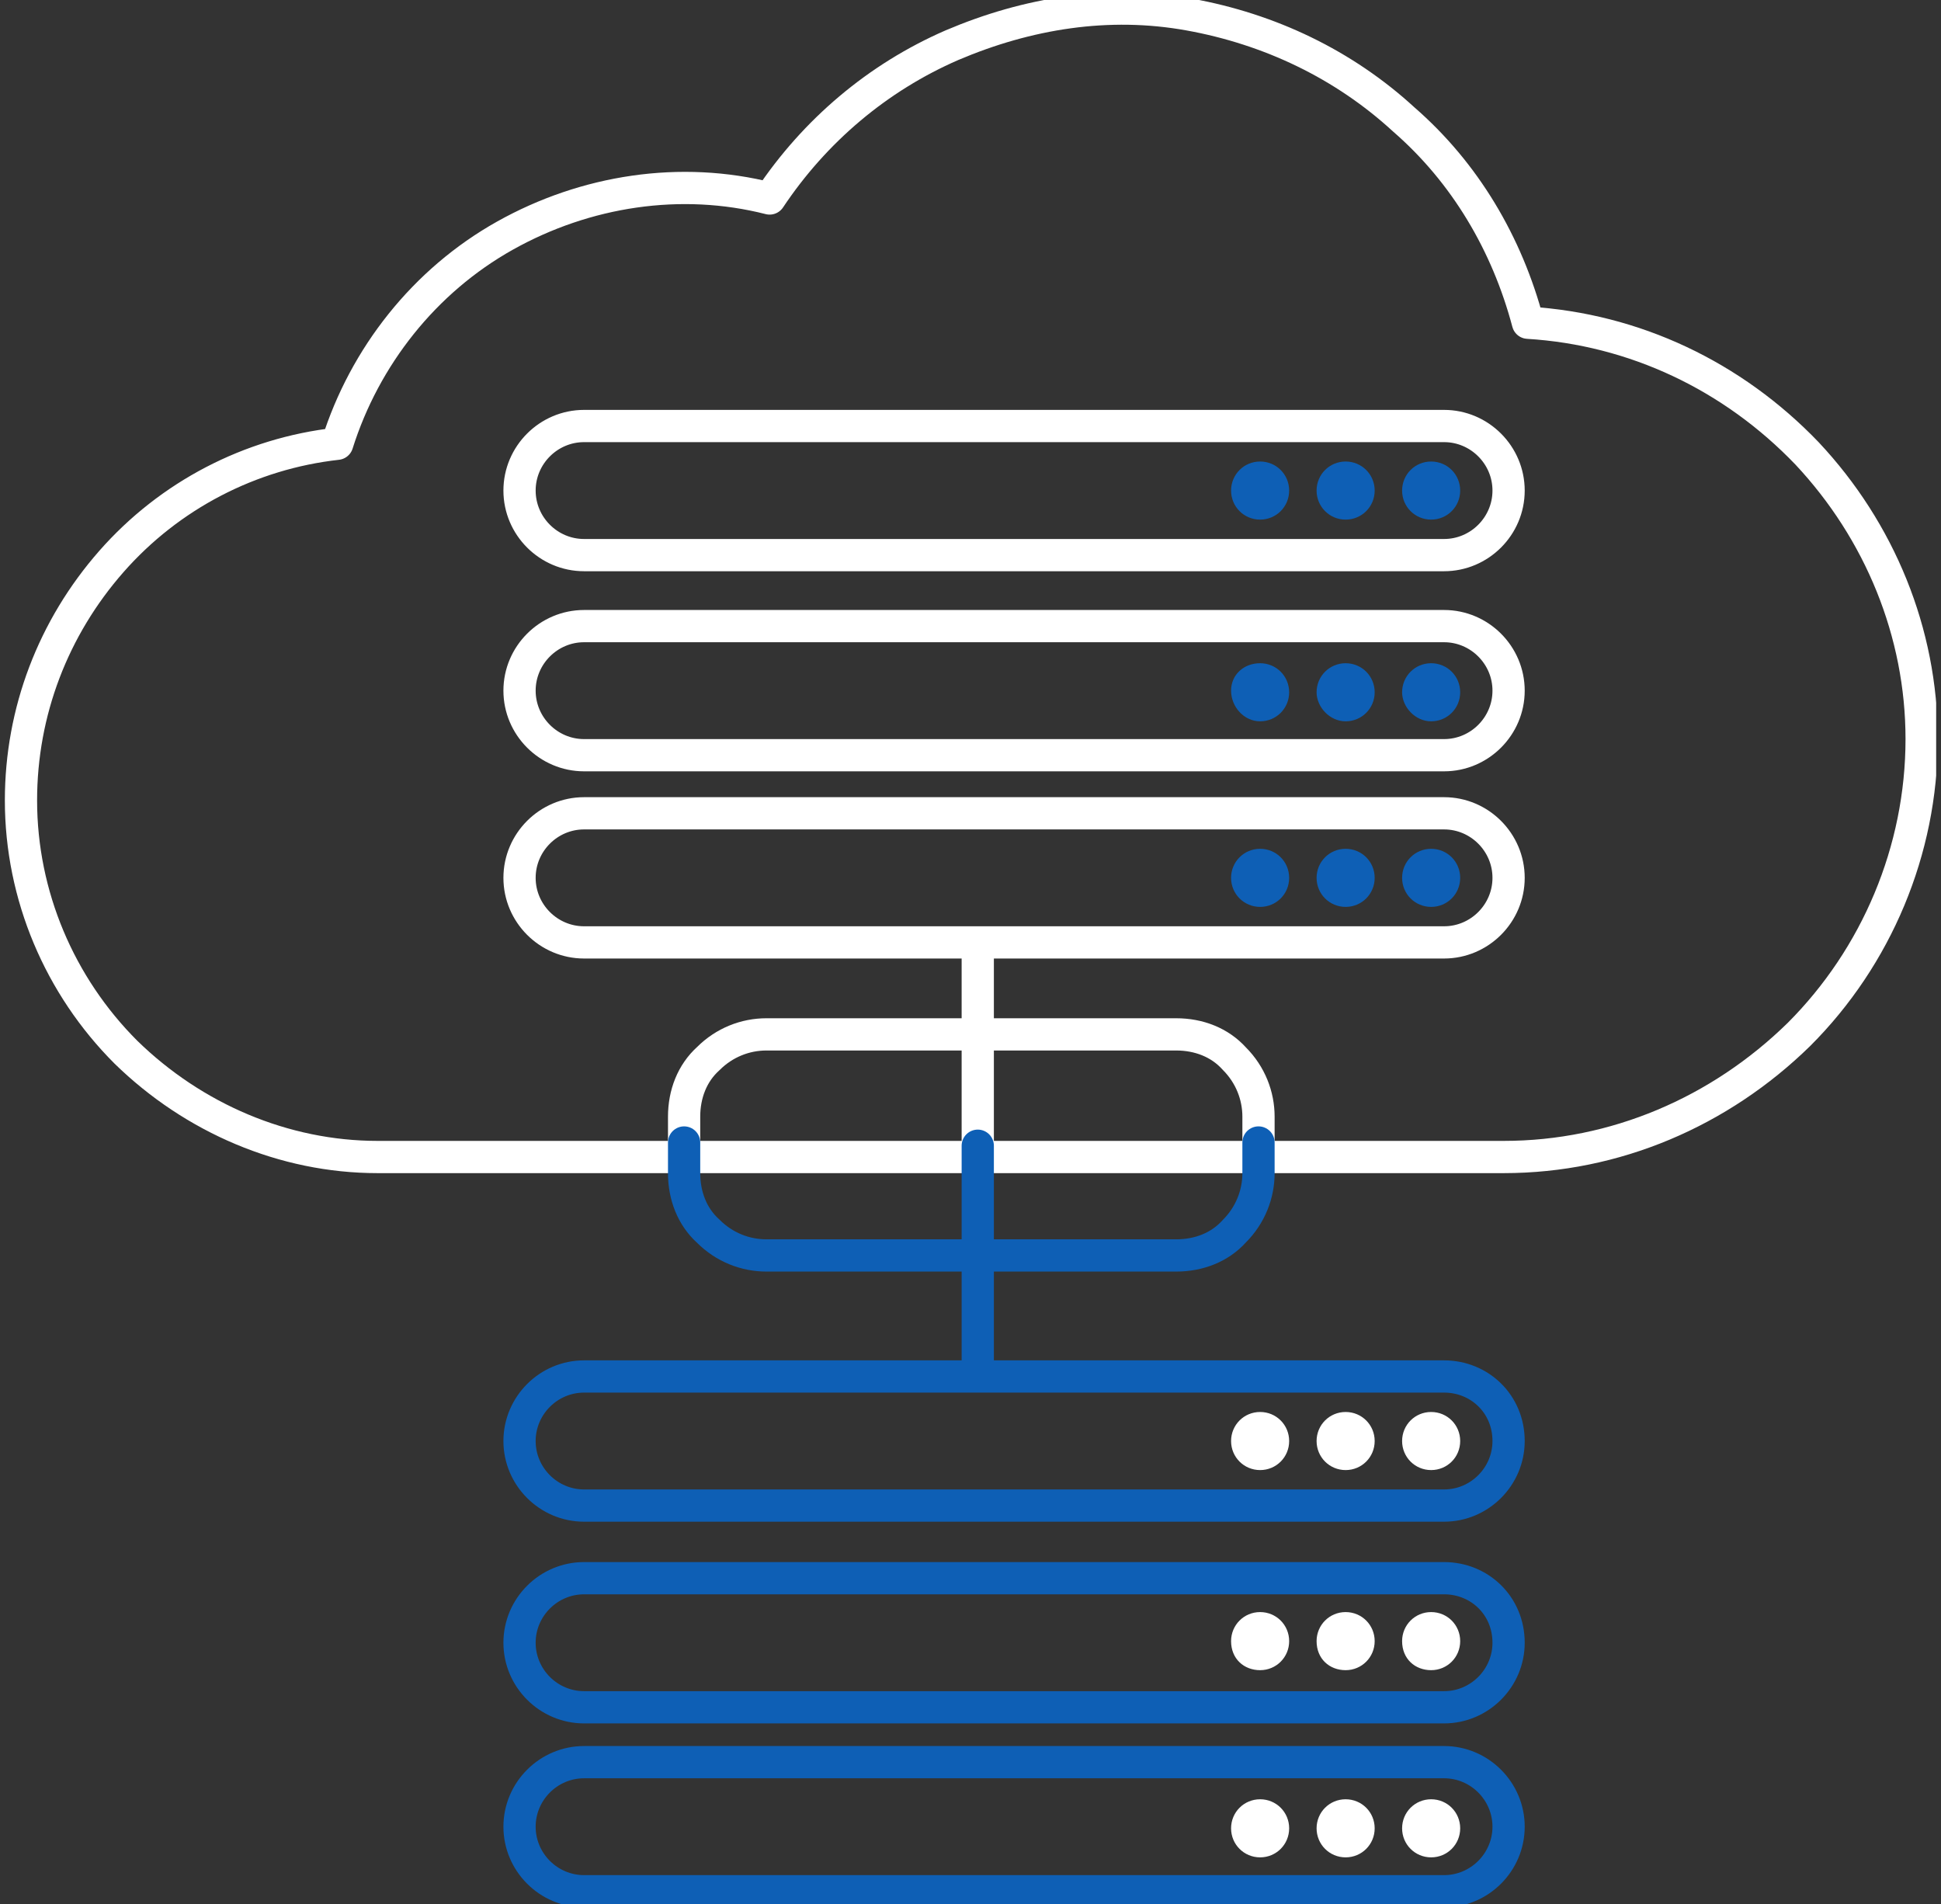 <?xml version="1.0" encoding="UTF-8"?>
<!-- Generator: Adobe Illustrator 27.8.1, SVG Export Plug-In . SVG Version: 6.00 Build 0)  -->
<svg xmlns="http://www.w3.org/2000/svg" xmlns:xlink="http://www.w3.org/1999/xlink" version="1.1" id="Layer_1" x="0px" y="0px" viewBox="0 0 120.3 118" style="enable-background:new 0 0 120.3 118;" xml:space="preserve">
<rect x="0" y="0" width="120.3" height="118" fill="#333333" stroke="none"/>
<style type="text/css">
	
		.st0{clip-path:url(#SVGID_00000120547409394397292530000017196522060245659296_);fill:none;stroke:#FFFFFF;stroke-width:1.998;stroke-linecap:round;stroke-linejoin:round;}
	.st1{clip-path:url(#SVGID_00000118364472061505760820000005839168940863627150_);fill:#0E5FB5;}
	.st2{clip-path:url(#SVGID_00000067209176144907365260000003604005067699477129_);fill:#0E5FB5;}
	.st3{clip-path:url(#SVGID_00000036932861631370672380000013117215977611451550_);fill:#0E5FB5;}
	
		.st4{clip-path:url(#SVGID_00000026858355806359478270000002267150778347487385_);fill:none;stroke:#FFFFFF;stroke-width:1.998;stroke-linecap:round;stroke-linejoin:round;}
	.st5{clip-path:url(#SVGID_00000136385286853586441810000005137822850676917431_);fill:#0E5FB5;}
	.st6{clip-path:url(#SVGID_00000083808930904286027800000000381650424048692359_);fill:#0E5FB5;}
	.st7{clip-path:url(#SVGID_00000005983615466353091200000013316871309187272599_);fill:#0E5FB5;}
	
		.st8{clip-path:url(#SVGID_00000039846026314539017870000000991884640586494356_);fill:none;stroke:#FFFFFF;stroke-width:1.998;stroke-linecap:round;stroke-linejoin:round;}
	.st9{clip-path:url(#SVGID_00000087371268998890690120000007070258489981451967_);fill:#0E5FB5;}
	.st10{clip-path:url(#SVGID_00000044877097120573808070000003409058073168049562_);fill:#0E5FB5;}
	.st11{clip-path:url(#SVGID_00000057140783586101967810000013833348084637274554_);fill:#0E5FB5;}
	
		.st12{clip-path:url(#SVGID_00000000205497429682454580000004365808445063878808_);fill:none;stroke:#FFFFFF;stroke-width:1.998;stroke-linecap:round;stroke-linejoin:round;}
	
		.st13{clip-path:url(#SVGID_00000065784289835254553710000004724816785470910863_);fill:none;stroke:#0E5FB5;stroke-width:1.998;stroke-linecap:round;stroke-linejoin:round;}
	.st14{clip-path:url(#SVGID_00000047038994036279823520000004381899984316913793_);fill:#FFFFFF;}
	.st15{clip-path:url(#SVGID_00000137111720857656530210000015163759984694161039_);fill:#FFFFFF;}
	.st16{clip-path:url(#SVGID_00000096038078146742180290000016642460551582643633_);fill:#FFFFFF;}
	
		.st17{clip-path:url(#SVGID_00000109025974067380185260000009498570321095193532_);fill:none;stroke:#0E5FB5;stroke-width:1.998;stroke-linecap:round;stroke-linejoin:round;}
	.st18{clip-path:url(#SVGID_00000005237510896034507070000000250612639839937418_);fill:#FFFFFF;}
	.st19{clip-path:url(#SVGID_00000160910084795978144200000014392101448923777957_);fill:#FFFFFF;}
	.st20{clip-path:url(#SVGID_00000159431908455991632840000015622070431357603474_);fill:#FFFFFF;}
	
		.st21{clip-path:url(#SVGID_00000021816820252194973060000001177383607278652320_);fill:none;stroke:#0E5FB5;stroke-width:1.998;stroke-linecap:round;stroke-linejoin:round;}
	.st22{clip-path:url(#SVGID_00000170243977337355782620000015997123682859965599_);fill:#FFFFFF;}
	.st23{clip-path:url(#SVGID_00000174592692666602281150000014088276409186672277_);fill:#FFFFFF;}
	.st24{clip-path:url(#SVGID_00000156549556729999120760000002486435038539694474_);fill:#FFFFFF;}
	
		.st25{clip-path:url(#SVGID_00000064345473699504125900000002538659411220613018_);fill:none;stroke:#0E5FB5;stroke-width:1.998;stroke-linecap:round;stroke-linejoin:round;}
</style>
<g>
	<g>
		<defs>
			<rect id="SVGID_1_" x="0.3" y="-0.3" width="119.7" height="118.5"></rect>
		</defs>
		<clipPath id="SVGID_00000172441012161651019870000002567187074685834385_">
			<use xlink:href="#SVGID_1_" style="overflow:visible;"></use>
		</clipPath>
		
			<path style="clip-path:url(#SVGID_00000172441012161651019870000002567187074685834385_);fill:none;stroke:#FFFFFF;stroke-width:1.998;stroke-linecap:round;stroke-linejoin:round;" d="    M89.5,26.4H36.2c-2.2,0-4,1.8-4,4s1.8,4,4,4h53.3c2.2,0,4-1.8,4-4S91.7,26.4,89.5,26.4z M94.7,20c-1.3-4.9-3.9-9.3-7.7-12.6    C83.3,4,78.7,1.8,73.7,0.9S63.7,0.8,59,2.8c-4.6,2-8.5,5.3-11.3,9.5c-5.5-1.4-11.4-0.5-16.4,2.3s-8.7,7.5-10.4,12.9    c-5.4,0.6-10.4,3.2-14,7.3s-5.6,9.3-5.6,14.8c0,5.9,2.4,11.5,6.5,15.6c4.2,4.1,9.8,6.5,15.6,6.5h69.8c6.9,0,13.4-2.8,18.3-7.6    c4.8-4.8,7.6-11.4,7.6-18.3c0-6.6-2.6-12.9-7.1-17.7C107.4,23.3,101.3,20.4,94.7,20z"></path>
	</g>
	<g>
		<defs>
			<rect id="SVGID_00000041283510002882699850000006523064624274627262_" x="0.3" y="-0.3" width="119.7" height="118.5"></rect>
		</defs>
		<clipPath id="SVGID_00000087399979167793270940000006491998391511690891_">
			<use xlink:href="#SVGID_00000041283510002882699850000006523064624274627262_" style="overflow:visible;"></use>
		</clipPath>
		<path style="clip-path:url(#SVGID_00000087399979167793270940000006491998391511690891_);fill:#0E5FB5;" d="M78.1,32.2    c1,0,1.8-0.8,1.8-1.8s-0.8-1.8-1.8-1.8s-1.8,0.8-1.8,1.8S77.1,32.2,78.1,32.2"></path>
	</g>
	<g>
		<defs>
			<rect id="SVGID_00000101065530693431494640000007057115274799976866_" x="0.3" y="-0.3" width="119.7" height="118.5"></rect>
		</defs>
		<clipPath id="SVGID_00000183960064839071617720000013600759113434623875_">
			<use xlink:href="#SVGID_00000101065530693431494640000007057115274799976866_" style="overflow:visible;"></use>
		</clipPath>
		<path style="clip-path:url(#SVGID_00000183960064839071617720000013600759113434623875_);fill:#0E5FB5;" d="M83.4,32.2    c1,0,1.8-0.8,1.8-1.8s-0.8-1.8-1.8-1.8s-1.8,0.8-1.8,1.8C81.6,31.4,82.4,32.2,83.4,32.2"></path>
	</g>
	<g>
		<defs>
			<rect id="SVGID_00000031167751118216618670000001422687577940593082_" x="0.3" y="-0.3" width="119.7" height="118.5"></rect>
		</defs>
		<clipPath id="SVGID_00000155134937626020518350000003500100935210872718_">
			<use xlink:href="#SVGID_00000031167751118216618670000001422687577940593082_" style="overflow:visible;"></use>
		</clipPath>
		<path style="clip-path:url(#SVGID_00000155134937626020518350000003500100935210872718_);fill:#0E5FB5;" d="M88.7,32.2    c1,0,1.8-0.8,1.8-1.8s-0.8-1.8-1.8-1.8s-1.8,0.8-1.8,1.8S87.7,32.2,88.7,32.2"></path>
	</g>
	<g>
		<defs>
			<rect id="SVGID_00000162317418306169698110000004856809077710757251_" x="0.3" y="-0.3" width="119.7" height="118.5"></rect>
		</defs>
		<clipPath id="SVGID_00000179635509536010955460000012131632662291292309_">
			<use xlink:href="#SVGID_00000162317418306169698110000004856809077710757251_" style="overflow:visible;"></use>
		</clipPath>
		
			<path style="clip-path:url(#SVGID_00000179635509536010955460000012131632662291292309_);fill:none;stroke:#FFFFFF;stroke-width:1.998;stroke-linecap:round;stroke-linejoin:round;" d="    M89.5,38.8H36.2c-2.2,0-4,1.8-4,4s1.8,4,4,4h53.3c2.2,0,4-1.8,4-4S91.7,38.8,89.5,38.8z"></path>
	</g>
	<g>
		<defs>
			<rect id="SVGID_00000024705421976099955590000002414168130536121756_" x="0.3" y="-0.3" width="119.7" height="118.5"></rect>
		</defs>
		<clipPath id="SVGID_00000016051915681192046180000009713103326700612527_">
			<use xlink:href="#SVGID_00000024705421976099955590000002414168130536121756_" style="overflow:visible;"></use>
		</clipPath>
		<path style="clip-path:url(#SVGID_00000016051915681192046180000009713103326700612527_);fill:#0E5FB5;" d="M78.1,44.7    c1,0,1.8-0.8,1.8-1.8s-0.8-1.8-1.8-1.8s-1.8,0.7-1.8,1.7S77.1,44.7,78.1,44.7"></path>
	</g>
	<g>
		<defs>
			<rect id="SVGID_00000150076962537017147630000002914997788461773988_" x="0.3" y="-0.3" width="119.7" height="118.5"></rect>
		</defs>
		<clipPath id="SVGID_00000077312938537847557720000003077305159275171241_">
			<use xlink:href="#SVGID_00000150076962537017147630000002914997788461773988_" style="overflow:visible;"></use>
		</clipPath>
		<path style="clip-path:url(#SVGID_00000077312938537847557720000003077305159275171241_);fill:#0E5FB5;" d="M83.4,44.7    c1,0,1.8-0.8,1.8-1.8s-0.8-1.8-1.8-1.8s-1.8,0.8-1.8,1.8C81.6,43.8,82.4,44.7,83.4,44.7"></path>
	</g>
	<g>
		<defs>
			<rect id="SVGID_00000038376228027109593900000001851780958106184874_" x="0.3" y="-0.3" width="119.7" height="118.5"></rect>
		</defs>
		<clipPath id="SVGID_00000170995719992629525890000001773895116945983107_">
			<use xlink:href="#SVGID_00000038376228027109593900000001851780958106184874_" style="overflow:visible;"></use>
		</clipPath>
		<path style="clip-path:url(#SVGID_00000170995719992629525890000001773895116945983107_);fill:#0E5FB5;" d="M88.7,44.7    c1,0,1.8-0.8,1.8-1.8s-0.8-1.8-1.8-1.8s-1.8,0.8-1.8,1.8C86.9,43.8,87.7,44.7,88.7,44.7"></path>
	</g>
	<g>
		<defs>
			<rect id="SVGID_00000000205758366554057380000000092876623213510818_" x="0.3" y="-0.3" width="119.7" height="118.5"></rect>
		</defs>
		<clipPath id="SVGID_00000121273878930853349520000000509404953181067453_">
			<use xlink:href="#SVGID_00000000205758366554057380000000092876623213510818_" style="overflow:visible;"></use>
		</clipPath>
		
			<path style="clip-path:url(#SVGID_00000121273878930853349520000000509404953181067453_);fill:none;stroke:#FFFFFF;stroke-width:1.998;stroke-linecap:round;stroke-linejoin:round;" d="    M89.5,50.4H36.2c-2.2,0-4,1.8-4,4s1.8,4,4,4h53.3c2.2,0,4-1.8,4-4S91.7,50.4,89.5,50.4z"></path>
	</g>
	<g>
		<defs>
			<rect id="SVGID_00000143600143462903864590000015967290509178679195_" x="0.3" y="-0.3" width="119.7" height="118.5"></rect>
		</defs>
		<clipPath id="SVGID_00000087414825011017807120000014493461401311824036_">
			<use xlink:href="#SVGID_00000143600143462903864590000015967290509178679195_" style="overflow:visible;"></use>
		</clipPath>
		<path style="clip-path:url(#SVGID_00000087414825011017807120000014493461401311824036_);fill:#0E5FB5;" d="M78.1,56.2    c1,0,1.8-0.8,1.8-1.8s-0.8-1.8-1.8-1.8s-1.8,0.8-1.8,1.8S77.1,56.2,78.1,56.2"></path>
	</g>
	<g>
		<defs>
			<rect id="SVGID_00000028307898853699381210000009673012270928822175_" x="0.3" y="-0.3" width="119.7" height="118.5"></rect>
		</defs>
		<clipPath id="SVGID_00000144319735091860437620000006109998460105783456_">
			<use xlink:href="#SVGID_00000028307898853699381210000009673012270928822175_" style="overflow:visible;"></use>
		</clipPath>
		<path style="clip-path:url(#SVGID_00000144319735091860437620000006109998460105783456_);fill:#0E5FB5;" d="M83.4,56.2    c1,0,1.8-0.8,1.8-1.8s-0.8-1.8-1.8-1.8s-1.8,0.8-1.8,1.8C81.6,55.4,82.4,56.2,83.4,56.2"></path>
	</g>
	<g>
		<defs>
			<rect id="SVGID_00000048477004505410309390000000675346877110752153_" x="0.3" y="-0.3" width="119.7" height="118.5"></rect>
		</defs>
		<clipPath id="SVGID_00000134209885463101480030000006218129290040813459_">
			<use xlink:href="#SVGID_00000048477004505410309390000000675346877110752153_" style="overflow:visible;"></use>
		</clipPath>
		<path style="clip-path:url(#SVGID_00000134209885463101480030000006218129290040813459_);fill:#0E5FB5;" d="M88.7,56.2    c1,0,1.8-0.8,1.8-1.8s-0.8-1.8-1.8-1.8s-1.8,0.8-1.8,1.8S87.7,56.2,88.7,56.2"></path>
	</g>
	<g>
		<defs>
			<rect id="SVGID_00000074434417399882641290000016705088717317068448_" x="0.3" y="-0.3" width="119.7" height="118.5"></rect>
		</defs>
		<clipPath id="SVGID_00000156575058828476879040000006962588155438642342_">
			<use xlink:href="#SVGID_00000074434417399882641290000016705088717317068448_" style="overflow:visible;"></use>
		</clipPath>
		
			<path style="clip-path:url(#SVGID_00000156575058828476879040000006962588155438642342_);fill:none;stroke:#FFFFFF;stroke-width:1.998;stroke-linecap:round;stroke-linejoin:round;" d="    M42.4,71v-1.8c0-1.4,0.5-2.7,1.5-3.6c1-1,2.3-1.5,3.6-1.5h25.4c1.4,0,2.7,0.5,3.6,1.5c1,1,1.5,2.3,1.5,3.6V71 M60.6,58.8v12.9"></path>
	</g>
	<g>
		<defs>
			<rect id="SVGID_00000131338949162266866220000005842919414397617583_" x="0.3" y="-0.3" width="119.7" height="118.5"></rect>
		</defs>
		<clipPath id="SVGID_00000011736928801854172480000006669776503827392440_">
			<use xlink:href="#SVGID_00000131338949162266866220000005842919414397617583_" style="overflow:visible;"></use>
		</clipPath>
		
			<path style="clip-path:url(#SVGID_00000011736928801854172480000006669776503827392440_);fill:none;stroke:#0E5FB5;stroke-width:1.998;stroke-linecap:round;stroke-linejoin:round;" d="    M89.5,85.3H36.2c-2.2,0-4,1.8-4,4s1.8,4,4,4h53.3c2.2,0,4-1.8,4-4C93.5,87,91.7,85.3,89.5,85.3z"></path>
	</g>
	<g>
		<defs>
			<rect id="SVGID_00000055691468071785191750000011761490818639598471_" x="0.3" y="-0.3" width="119.7" height="118.5"></rect>
		</defs>
		<clipPath id="SVGID_00000121248853685647920590000017234826224395973506_">
			<use xlink:href="#SVGID_00000055691468071785191750000011761490818639598471_" style="overflow:visible;"></use>
		</clipPath>
		<path style="clip-path:url(#SVGID_00000121248853685647920590000017234826224395973506_);fill:#FFFFFF;" d="M78.1,91.1    c1,0,1.8-0.8,1.8-1.8s-0.8-1.8-1.8-1.8s-1.8,0.8-1.8,1.8S77.1,91.1,78.1,91.1"></path>
	</g>
	<g>
		<defs>
			<rect id="SVGID_00000156566421657960265300000014286288720591461541_" x="0.3" y="-0.3" width="119.7" height="118.5"></rect>
		</defs>
		<clipPath id="SVGID_00000114042501355936631110000000915010680905962648_">
			<use xlink:href="#SVGID_00000156566421657960265300000014286288720591461541_" style="overflow:visible;"></use>
		</clipPath>
		<path style="clip-path:url(#SVGID_00000114042501355936631110000000915010680905962648_);fill:#FFFFFF;" d="M83.4,91.1    c1,0,1.8-0.8,1.8-1.8s-0.8-1.8-1.8-1.8s-1.8,0.8-1.8,1.8C81.6,90.3,82.4,91.1,83.4,91.1"></path>
	</g>
	<g>
		<defs>
			<rect id="SVGID_00000159464693674110658860000018166759913741926835_" x="0.3" y="-0.3" width="119.7" height="118.5"></rect>
		</defs>
		<clipPath id="SVGID_00000082339800725770791470000010255023440406039947_">
			<use xlink:href="#SVGID_00000159464693674110658860000018166759913741926835_" style="overflow:visible;"></use>
		</clipPath>
		<path style="clip-path:url(#SVGID_00000082339800725770791470000010255023440406039947_);fill:#FFFFFF;" d="M88.7,91.1    c1,0,1.8-0.8,1.8-1.8s-0.8-1.8-1.8-1.8s-1.8,0.8-1.8,1.8C86.9,90.3,87.7,91.1,88.7,91.1"></path>
	</g>
	<g>
		<defs>
			<rect id="SVGID_00000060746077974493499280000005255583650543563194_" x="0.3" y="-0.3" width="119.7" height="118.5"></rect>
		</defs>
		<clipPath id="SVGID_00000140730661005417843420000000600246691818464398_">
			<use xlink:href="#SVGID_00000060746077974493499280000005255583650543563194_" style="overflow:visible;"></use>
		</clipPath>
		
			<path style="clip-path:url(#SVGID_00000140730661005417843420000000600246691818464398_);fill:none;stroke:#0E5FB5;stroke-width:1.998;stroke-linecap:round;stroke-linejoin:round;" d="    M89.5,97.8H36.2c-2.2,0-4,1.8-4,4s1.8,4,4,4h53.3c2.2,0,4-1.8,4-4C93.5,99.5,91.7,97.8,89.5,97.8z"></path>
	</g>
	<g>
		<defs>
			<rect id="SVGID_00000032606758038708640310000007058378097475795639_" x="0.3" y="-0.3" width="119.7" height="118.5"></rect>
		</defs>
		<clipPath id="SVGID_00000090281518031597417460000011013718748301140100_">
			<use xlink:href="#SVGID_00000032606758038708640310000007058378097475795639_" style="overflow:visible;"></use>
		</clipPath>
		<path style="clip-path:url(#SVGID_00000090281518031597417460000011013718748301140100_);fill:#FFFFFF;" d="M78.1,103.5    c1,0,1.8-0.8,1.8-1.8s-0.8-1.8-1.8-1.8s-1.8,0.8-1.8,1.8C76.3,102.8,77.1,103.5,78.1,103.5"></path>
	</g>
	<g>
		<defs>
			<rect id="SVGID_00000023267783846627187000000008946746435628755897_" x="0.3" y="-0.3" width="119.7" height="118.5"></rect>
		</defs>
		<clipPath id="SVGID_00000174602901506657247200000008828394811987182527_">
			<use xlink:href="#SVGID_00000023267783846627187000000008946746435628755897_" style="overflow:visible;"></use>
		</clipPath>
		<path style="clip-path:url(#SVGID_00000174602901506657247200000008828394811987182527_);fill:#FFFFFF;" d="M83.4,103.5    c1,0,1.8-0.8,1.8-1.8s-0.8-1.8-1.8-1.8s-1.8,0.8-1.8,1.8C81.6,102.8,82.4,103.5,83.4,103.5"></path>
	</g>
	<g>
		<defs>
			<rect id="SVGID_00000114793002849517724510000001061690133435607478_" x="0.3" y="-0.3" width="119.7" height="118.5"></rect>
		</defs>
		<clipPath id="SVGID_00000137822653198269638130000003502301722293450142_">
			<use xlink:href="#SVGID_00000114793002849517724510000001061690133435607478_" style="overflow:visible;"></use>
		</clipPath>
		<path style="clip-path:url(#SVGID_00000137822653198269638130000003502301722293450142_);fill:#FFFFFF;" d="M88.7,103.5    c1,0,1.8-0.8,1.8-1.8s-0.8-1.8-1.8-1.8s-1.8,0.8-1.8,1.8C86.9,102.8,87.7,103.5,88.7,103.5"></path>
	</g>
	<g>
		<defs>
			<rect id="SVGID_00000034057532423577960650000012246363398158243220_" x="0.3" y="-0.3" width="119.7" height="118.5"></rect>
		</defs>
		<clipPath id="SVGID_00000021825053767837897710000010447608181962720685_">
			<use xlink:href="#SVGID_00000034057532423577960650000012246363398158243220_" style="overflow:visible;"></use>
		</clipPath>
		
			<path style="clip-path:url(#SVGID_00000021825053767837897710000010447608181962720685_);fill:none;stroke:#0E5FB5;stroke-width:1.998;stroke-linecap:round;stroke-linejoin:round;" d="    M89.5,109.2H36.2c-2.2,0-4,1.8-4,4s1.8,4,4,4h53.3c2.2,0,4-1.8,4-4C93.5,111,91.7,109.2,89.5,109.2z"></path>
	</g>
	<g>
		<defs>
			<rect id="SVGID_00000019660530013999564290000011379452926533545093_" x="0.3" y="-0.3" width="119.7" height="118.5"></rect>
		</defs>
		<clipPath id="SVGID_00000023998777847285642310000001625963736551698838_">
			<use xlink:href="#SVGID_00000019660530013999564290000011379452926533545093_" style="overflow:visible;"></use>
		</clipPath>
		<path style="clip-path:url(#SVGID_00000023998777847285642310000001625963736551698838_);fill:#FFFFFF;" d="M78.1,115.1    c1,0,1.8-0.8,1.8-1.8s-0.8-1.8-1.8-1.8s-1.8,0.8-1.8,1.8S77.1,115.1,78.1,115.1"></path>
	</g>
	<g>
		<defs>
			<rect id="SVGID_00000150095658618884181480000005808152874703862148_" x="0.3" y="-0.3" width="119.7" height="118.5"></rect>
		</defs>
		<clipPath id="SVGID_00000173864388949927209560000013344823803196142993_">
			<use xlink:href="#SVGID_00000150095658618884181480000005808152874703862148_" style="overflow:visible;"></use>
		</clipPath>
		<path style="clip-path:url(#SVGID_00000173864388949927209560000013344823803196142993_);fill:#FFFFFF;" d="M83.4,115.1    c1,0,1.8-0.8,1.8-1.8s-0.8-1.8-1.8-1.8s-1.8,0.8-1.8,1.8S82.4,115.1,83.4,115.1"></path>
	</g>
	<g>
		<defs>
			<rect id="SVGID_00000170999678184473538400000016060360328503790475_" x="0.3" y="-0.3" width="119.7" height="118.5"></rect>
		</defs>
		<clipPath id="SVGID_00000052100124201202340710000007941647112084449158_">
			<use xlink:href="#SVGID_00000170999678184473538400000016060360328503790475_" style="overflow:visible;"></use>
		</clipPath>
		<path style="clip-path:url(#SVGID_00000052100124201202340710000007941647112084449158_);fill:#FFFFFF;" d="M88.7,115.1    c1,0,1.8-0.8,1.8-1.8s-0.8-1.8-1.8-1.8s-1.8,0.8-1.8,1.8S87.7,115.1,88.7,115.1"></path>
	</g>
	<g>
		<defs>
			<rect id="SVGID_00000101072561040578002600000000474710584419229118_" x="0.3" y="-0.3" width="119.7" height="118.5"></rect>
		</defs>
		<clipPath id="SVGID_00000044873951060729742820000018188280350942558648_">
			<use xlink:href="#SVGID_00000101072561040578002600000000474710584419229118_" style="overflow:visible;"></use>
		</clipPath>
		
			<path style="clip-path:url(#SVGID_00000044873951060729742820000018188280350942558648_);fill:none;stroke:#0E5FB5;stroke-width:1.998;stroke-linecap:round;stroke-linejoin:round;" d="    M60.6,85.1V71 M42.4,70.8v1.9c0,1.4,0.5,2.7,1.5,3.6c1,1,2.3,1.5,3.6,1.5h25.4c1.4,0,2.7-0.5,3.6-1.5c1-1,1.5-2.3,1.5-3.6v-1.9"></path>
	</g>
</g>
</svg>
